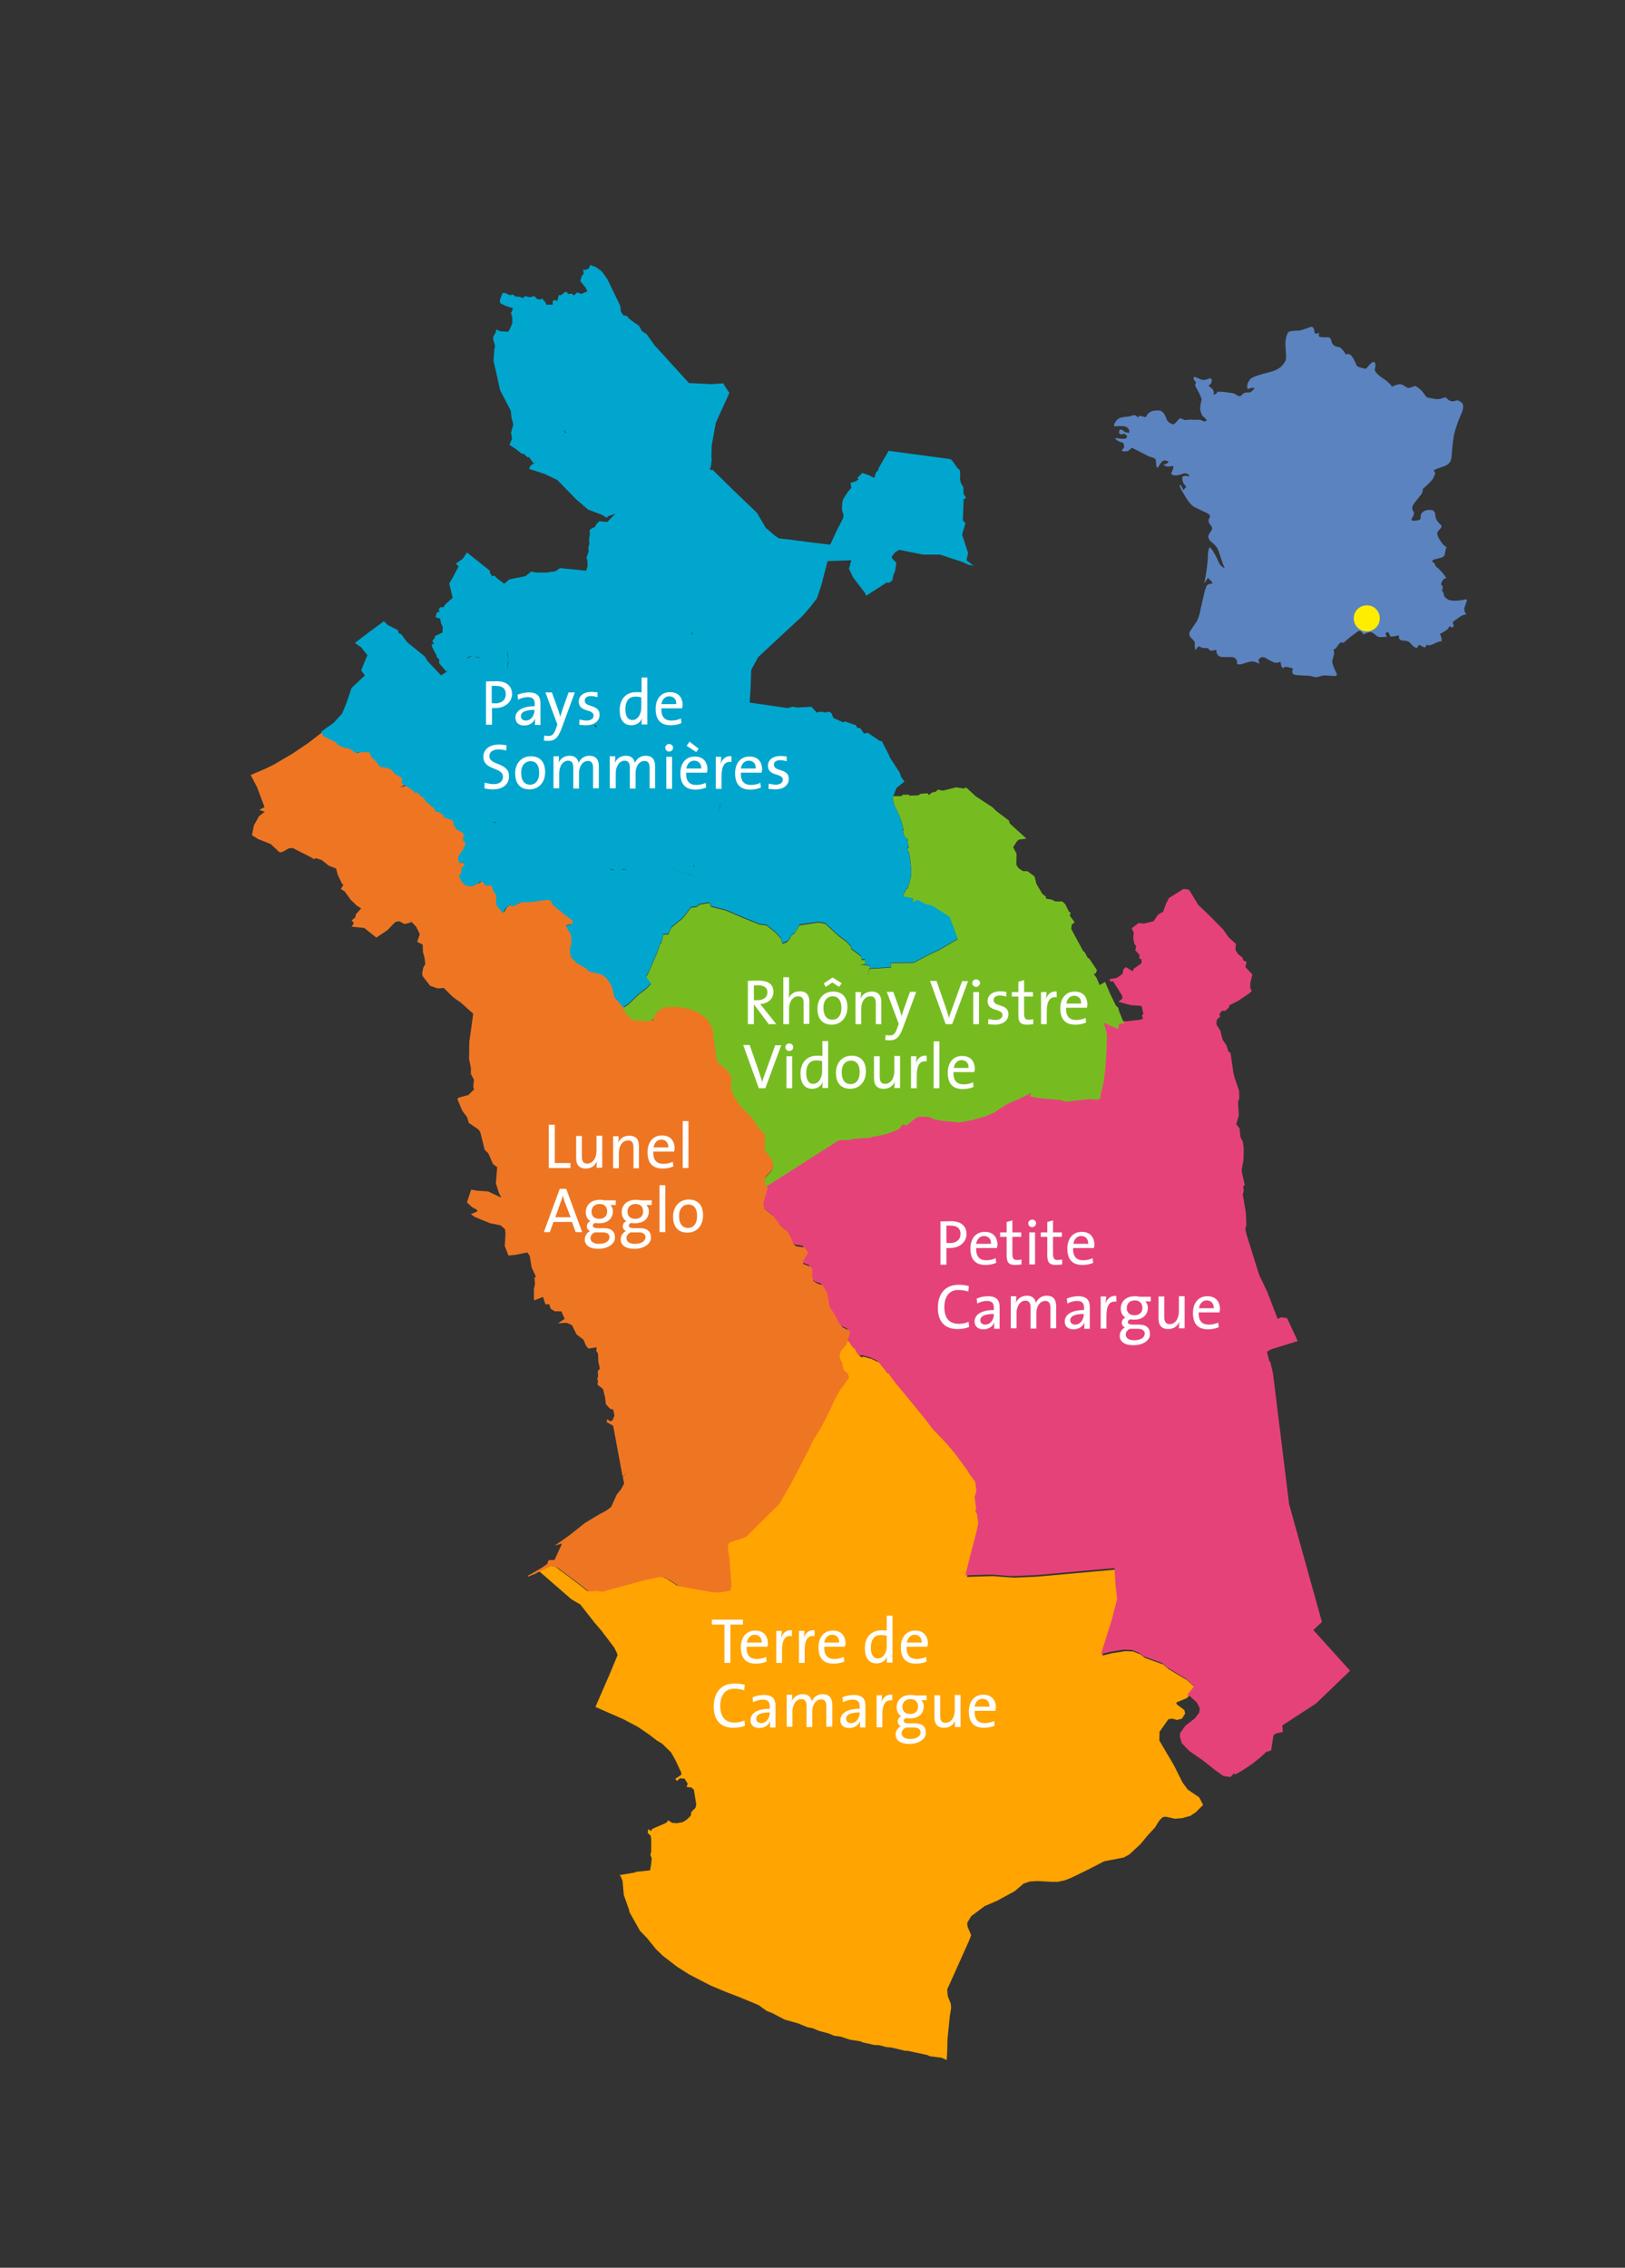 <?xml version="1.0" encoding="utf-8"?>
<!-- Generator: Adobe Illustrator 23.0.5, SVG Export Plug-In . SVG Version: 6.00 Build 0)  -->
<svg version="1.1" id="_x35__intercommunalités" xmlns="http://www.w3.org/2000/svg" xmlns:xlink="http://www.w3.org/1999/xlink"
	 x="0px" y="0px" viewBox="0 0 623.6 870.2" style="enable-background:new 0 0 623.6 870.2;" xml:space="preserve">
<rect x="0" y="0" width="623.6" height="870.2" fill="#333333" stroke="none"/>
<style type="text/css">
	.st0{fill:#FFA400;}
	.st1{fill:#E6427A;}
	.st2{fill:#EE7623;}
	.st3{fill:#76BC21;}
	.st4{fill:#00A6CE;}
	.st5{fill:#5B83BF;}
	.st6{fill:#FFED00;}
	.st7{fill:#FFFFFF;}
</style>
<path class="st0" d="M460.2,689.7l-4.4-3l-2-2.7l-3.3-6.6l-5.6-9.5l0.1-3.4l3.4-4.8l1.6-0.2l1.6,0.5l2-0.5l1.2-2l-0.3-1.3l-2.9-2.2
	l-0.2-0.7l4.1-1.7l3.3-4l-3.3-2.9l-7-4.2l-2.1-1.8l-7-2.5l-1.8-1.4l-2.8-1.1l-3-0.1l-5.1,0.8l-3.7,0.9l4.1-13l2.1-8.1l-0.6-5.3
	l-0.4-6.6L398,605l-8.9,0.4l-8.2-0.6l-9.8,0.3l1.4-5.9l2.8-10.7l0.7-3.3l-0.5-3.8l-0.6-0.8l0.3-1.3l-0.6-4.2l0.7-2.4l-0.5-3.6
	l-2.2-2.9l-1-1.7l-4.8-6.5l-3.2-3.8l-5.6-5.9l-2.2-3l-8.6-10.5l-3.1-3.7l-3-4.1l-0.5-0.2l-3.2-4l-3.1-1.4l-2.9-0.8l-0.9,0.2
	l-0.9-0.8l-1.2-2.2l-1.2-1l-1.2-2.1l-0.8-0.3l-0.8,1.9l-1.9,2.1l-0.5,2.5l1.1,2.3l0.5,2.5l1.2,1.2l0.4,1.6l-3.5,4.9l-2,3.5l-1.8,4
	l-3.4,6.7l-3.4,5.5l-1.1,2.6l-1.7,3.2l-5.8,11.1l-4.2,7.2l-3.3,3.1l-9,9l-1,0.6l-5.3,1.7l-0.8,0.7l-0.1,2.2l0.5,3.1l0.8,10.6l-0.4,2
	l0.5,0l-4.9,0.7l-2.3-0.1l-13.2-2.4l-3.6-2.4l-1.9-0.9l-2-0.1l-6.3,1.4l-14.5,3.9l-0.5,0.3l-2.5-0.3l-3.1,0.2l-5.7-4.4l-6.3-4.7
	l-2.3-0.7l-8.9,4.1l2.7-0.7l2.1-1.1l12.3,10.7l3.4,2l5.5,7l2.5,2.9l5,6.6l1,2l0.3,0.9l-2.9,7l-5.6,12.9l10.7,4.7l5.5,2.9l4,2.7
	l3.4,2.6l2,1.2l3.4,3.3l1.7,3l2.2,4.7l0.1,0.9l-2.4,1.6l0.7,0.8l1.1-1l1.8,0.1l1.2,1.9l-0.4,1.3l1.8,0.2l1,0.9l0.9,5.7l-0.3,1.2
	l-1.6,1.6l-0.2,1.4l-1.5,1.5l-1.6,1l-2.1,0.4l-1.9-0.1l-1.6-1l-0.6,0.9l-5.5,2.4l-0.4,0.8l-1.2-0.7l-0.1,1.5l1.1,1l0.2,1.3l0,4.7
	l-0.3,1.4l0.5,1.3l-0.2,2.1l-0.4,2.5l-5.6,0.6l0,0.2l-6.7,1.1l0.8,0l0.9,2.1l0.5,5.5l2,5.6l0.2,1l4,7.1l2.8,2.9l3.3,4.1l2.7,2.6
	l5.3,4.1l4.7,3l8.3,4.3l6.2,2.6l4.5,1.7l7.7,3.2l3.2,2.3l2.1,0.8l4.8,2.5l5,1.4l3.7,1.5l2,0.4l2.4,1l3.7,1l2.2,0.9l2.4,0.3l3.6,1.2
	l4,0.6l0.8,0.4l4.5,1l2,0.1l2.5,0.7l2.1,0.2l5.5,1.3l0.5-0.1l7.9,1.7l0.7,0.4l4.6,0.6l2,0.9l0.2-3.2l0.1-4.7l0.9-8.9l0.5-3.2
	l-0.1-1.5l-1.2-3.1l-0.2-2.5l8.3-18.5l0.9-2.3l-1.4-3.3l-0.1-1.5l1.5-2.5l5.2-3.9l4.7-2l6.8-3.7l3.4-2.9l2.3-0.8l3-0.2l5.5,0.3
	l2.4,0l2.7-0.6l2.5-1l6-2.9l6.6-3.4l7.4-1.4l2.2-1.2l4.3-4l2.9-3.5l2.6-2.8l1.7-2.7l1.3-1.3l1.1-0.2l3.5,0.8l2.8-0.2l3.2-0.9
	l2.1-1.4l2.8-2.8L460.2,689.7z"/>
<path class="st1" d="M518.1,641.1L504,625.5l3.3-3.1l-12.6-45.2l-6.2-50.3l-1-4.2l-0.4-0.4l-0.9-3.6l1.5-0.9l10.3-3.2l-4.1-8.8
	l-2.3-0.3l-1.3,0.6l-4-10.4l-3.1-6.5l-4.9-15.7l-0.4-1.9l0.4-1.6l-0.2-4.6l-1.2-7.2l0.4-1.1l-0.2-1.9l0.6-0.5l-1.1-4.7l-0.1-1.2
	l0.7-3.6l0.1-4.4l-0.3-2.5l-1-2.1l-0.3-3.2l-1.3-1.6l1-3.3l-0.3-5.1l0.5-1.7l-0.1-2.8l-1.7-4.9l-0.5-2l-1.1-7.7l-0.7-0.2l-0.9-2.7
	l-1.4-2l-0.9-3.5l-1.5-2.4l0.1-1.7l1.4-1.4l-0.4-0.8l1-1.3l1.3,0l1.5-1.4l0-0.7l3.4-1.7l4.4-3l0.9-0.9l-0.6-1l0-1.9l0.8-3.4
	l-2.7-2.8l0.5-2l-1.2-0.5l-0.5-1.2l-1.6-1.3l-1-1.6l0.2-2.3l-2.8-2.5l-2-2.9l-5.2-5.3l-4.5-4.3l-3.5-5.8l-2.1-0.3l-5.6,3.5l-1.1,2.1
	l-1.1,3.1l-2,1.2l-1.7,2.5l-3.7,0.9l-2.1-0.2l-2.6,2l0.8,1.7l-0.2,2.1l0.4,2.2l0.7,0.8l-0.3,1.7l1.6,1.7l-0.1,1.4l0.9,0.3l-0.1,1.6
	l-2.9,2l-0.4,1l-2.7-1.6l-0.9,0.9l-0.3,1.7l-2.3,1.6l-2.7,0.4l0.3,1l1-0.2l3.4,5.3l0.3,1.3l-1.6,1.3l4.7,1.3l4.2,0.3l0.7,3.2
	l-0.6,0.3l0.4,1.4l0.1,0l-1.2,0.4l-5.2,0.6l-3.2-0.2l-0.4,2.1l-5.5-2.4l1,3.3l0.2,2.2l-0.2,5.5l-0.4,6.3l-0.7,5.7l-1,3.9l-0.3,2
	l-0.7,0.6l-3.6-0.2l-5,0.5l-3.7,0.5l-2.2-0.7l-8.2-0.7l-3.6-0.7l0-1.1l-4,2l-4.1,1.7l-3,1.8l-2.6,1.8l-3.5,1.5l-5,1.4l-5.3,0.9
	l-6.2-0.6l-3.2-0.6l-2-0.9l-3.6-0.1l-1.3,0.5l-3.5,2.8l-0.4,0l-1.4-0.1l-1.1,1.6l-2.7,1.2l-3,1l-4.4,0.8l-1.1,0.4l-6.4,0.4l-1.9,0.5
	l-3.2,0l-1.5,0.7l-26.8,17.1l0.2,2.1l-1.6,4.6l0.4,2l3.6,3.1l2.4,3.2l2.9,2.6l1.4,2.5l0.9,2.3l0.9,0.8l3.3,0.5l1.4,2l-1.9,3.2l0,1.1
	l2.9,1.1l0.6,1l-0.1,2.4l0.5,2l1.5,1l2.1,0.7l1.8,3.1l0.8,5l1.8,2.8l1.8,3.5l1.5,1.8l2.4,1.1l0.4,0.8l-0.9,3.2l0.8,0.3l1.2,2.1
	l1.2,1l1.2,2.2l0.9,0.8l0.9-0.2l2.9,0.8l3.1,1.4l3.2,4l0.5,0.2l3,4.1l3.1,3.7l8.6,10.5l2.2,3l5.6,5.9l3.2,3.8l4.8,6.5l1,1.7l2.2,2.9
	l0.5,3.6l-0.7,2.4l0.6,4.2l-0.3,1.3l0.6,0.8l0.5,3.8l-0.7,3.3l-2.8,10.7l-1.4,5.9l9.8-0.3l8.2,0.6l8.9-0.4l2.6-0.2l27.7-2.5l0.4,6.6
	l0.6,5.3l-2.1,8.1l-4.1,13l3.7-0.9l5.1-0.8l3,0.1l2.8,1.1l1.8,1.4l7,2.5l2.1,1.8l7,4.2l3.3,2.9l-2.7,3.4l1.2,0.6l2.5,2.3l1.1,2.2
	l-0.2,1.7l-1.7,2.2l-3.6,2.8l-2,2.8l-0.1,1.4l0.7,2.5l2.9,3l5.2,3.6l4.8,3.8l3.1,2.2l2.7,0.4l1.3-1.4l0.5,0.4l2.4-1.3l4.2-2.8
	l2.9-2.3l2.5-2.3l1.8-0.5l0.9-5.8l1.1-0.8l2.5-0.5l-0.2-2.5l12.9-8.4L518.1,641.1z"/>
<path class="st2" d="M323.7,525.8l-0.5-2.5l-1.1-2.3l0.5-2.5l2.4-2.9l1.2-4.3l-0.4-0.8l-2.4-1.1l-1.5-1.8l-1.8-3.5l-1.8-2.8l-0.8-5
	l-1.8-3.1l-2.1-0.7l-1.5-1l-0.5-2l0.1-2.4l-0.6-1l-2.9-1.1l0-1.1l1.9-3.2l-1.4-2l-3.3-0.5l-0.9-0.8l-0.9-2.3l-1.4-2.5l-2.9-2.6
	l-2.4-3.2l-3.6-3.1l-0.4-2l0.8-2.8l0.9-2.9l-1.1-2.8l0.3-1.6l2.5-2.7l0.5-2l-0.4-2.1l-2.8-3.6l0-6.2l-2.1-2.1l-3.2-4.7l-2.8-2.7
	l-2.2-2.5l-2.4-4.2l-0.3-2.3l0.1-3.6l-1.7-2.7l-3.3-2.6l-0.6-1.4l-1.1-7.3l-0.1-2.8l-0.4-1.8l-1.9-3.4l-3.2-2.5l-3.5-1.4l-4.1-0.9
	l-4.9,0l-1.9,0.7l-1.7,1.2l-1.9,3.1l0.5,0.4l-7.1-0.2l-1.5-0.6L241,389l-1.7-2.7l-0.9-1.3l-2.2-2.4l-1.3-4.8L233,375l-1.8-1.3
	l-2.3-0.7l-2.1-0.1l-0.6-0.4l-0.7-1l-3.6-2l-2.5-2.5l-0.3-3.1l0.6-2.3l-0.2-3.1l-2.1-3.6l1.9-0.2l0.8-0.6l0-1.1l-2.5-1.8l-5-4.1
	l-0.8-1.7l-1.5-0.3l-5.6,0.8l-4.6,0.2l-3.2,1.6l-0.7-0.7l-1.7,1.2l-1.1,1.9l-0.4-0.9l-1-0.6l-1.1-1.6l0-3.7l-1.1-1.6l-0.7-2.1
	l-2.2,0.1l-1.2-1.4l-0.9-0.3l-0.7,0.8l-2.9,1.2l-2.1-0.4l-2.1-2.4l-0.4-1.2l0.9-1.2l0.4-1.7l1.2-1.2l-0.3-1.1l-4.3,1l2.8-0.7
	l-0.6-1.1l0.1-1.6l1.8-2.5l1-2.5l-1.1-1.1l0.6-1.5l-0.7-1.4l-2.3-1.2l-1-1.6l-0.5-1.9l-3.3-1.1l-0.4-1l-1.6-1.1l-1.1,0l-0.7-1.4
	l-3.2-2.7l-1.2-1.8l-0.4,0.2l-1.9-2.1l-0.4,0.6l-1.6-1.5l-2.9-1.9l-0.3,0.7l-2.3,0.6l2.6-1.3l-1-0.4l0.3-1.9l-2.9-1.8l-1.3-1.5
	l-1.3-0.6l-3.1-0.6l-1.9-2.5l-1.2-0.9l-1.1-2.2l-4.4,0.1l-0.6,0.4l-2.2-1.7l-3-0.7l-1.6-0.8l-1-1.1l-4.7-2.3l-0.9-1.7l-5.7,4.4
	l-5.9,4l-7.5,4.4l-3.1,1.5l-5.6,2.4l2.5,4.8l2.8,7.5l-2,1.1l2.1,0.7l-2.2,1.7l-2,3.6l-0.7,3.7l2.4,1.5l4.8,1.9l3.4,3.2l1.1-0.2
	l2.5-1.4l1.4-0.1l6.9,3.5l1.3,0.8l0.7-0.4l2.2,0.7l2.8,2.2l2.8,1.1l0.6,2.4l1.7,3.5l0.5,0.3l-1,1.6l1.5,1l2.3,3.2l2.3,2.2l1.7,1.1
	l-2,2.2l-0.3,1.3l-1.4,1.1l0.9,0.9l-0.8,1.5l4.8,0.5l4.6,3.7l4.3-2.9l3-3.1l1.5-0.3l2.1,1.1l2.6-0.7l-0.9-1.1l2.7,2.8l1.4,2.9
	l-1,2.9l2.1,1.1l0.1,2.8l0.6,2.1l0.3,2.5l-0.8,1.5l-0.4,2.1l0.2,1.1l2.9,3.7l2.9,1l2.3-0.2l3.3,3.3l1.7,1.3l1.4,0.9l4.9,4.4
	l-1.5,10.8l-0.1,6.6l0.7,3.3l0,2.4l1.2,2.3l-0.3,2.4l0.3,1.3l-2.2,2.1l-3.7,1l-0.5,0.5l1.9,4.5l1.9,2.6l0.6,2.1l3.7,2.5l0.7,1
	l1.7,6.8l1.4,1.4l1.8,4.1l1.6,1.2l-0.5,6.2l1.2,3.8l0.9,1.7l-5.1-2.4l-4.3-0.3l-2.2-0.4l-1.6,4.9l1.9,1.8l2,1.1l0,0.6l-2.4,1
	l1.5,1.1l5.9,2.4l4,0.8l1.7,1.5l0.2,1.6l-0.3,4.8l1.4,3.7l2.8-0.3l4.5-0.9l0.9,1.4l0.7,4.3l1.7,3.7l-0.6,0.2l0.2,2.5l-0.4,1.9l0,4.4
	l3.5-1.3l0.9,2.8l1.5,0l0.5,1.7l1.6,1l2.5,0l1.3,2.9l-2.6,1.7l3.3-0.2l2.1,0.9l1.7,3.5l2.7,2.1l1,2.3l0.9,1.1l3.2-0.5l-0.2,1.3
	l0.7,1.2l0.1,2.9l0.6,2.8l-0.8,0.9l0.1,2.1l-0.4,1.3l0.4-0.1l-0.2,2l2.1,1.6l0.8,3.2l0.3,2.6l1.6,1.8l1.2,0.3l0.5,2.3l-0.8,1.9
	l-0.8,0.3l-1.2-0.8l-0.2,1.1l2.5,1.4l3.6,19.4l1.9-1.6l-1.8,1.7l0.5,2.7l-1.2,2.2l-1.6,2l-2.2,4.8l-1.9,1.4l-2.8,1.5l-5.3,3.2
	l-6.2,4.9l-5.4,3.8l2.8-0.8l-2.9,6.3l-2.3,0.1l-0.5,1.4l-1.8,1.3l-5.6,3.3l0.2,0.3l8.9-4.1l2.3,0.7l6.3,4.7l5.7,4.4l3.1-0.2l2.5,0.3
	l0.5-0.3l14.5-3.9l6.3-1.4l2,0.1l1.9,0.9l3.6,2.4l13.2,2.4l2.3,0.1l4.4-0.7l0.4-2l-0.8-10.6l-0.5-3.1l0.1-2.2l0.8-0.7l5.3-1.7l1-0.6
	l9-9l3.3-3.1l4.2-7.2l5.8-11.1l1.7-3.2l1.1-2.6l3.4-5.5l3.4-6.7l1.8-4l2-3.5l3.5-4.9l-0.4-1.6L323.7,525.8z"/>
<path class="st3" d="M429.4,387.9l-0.2-1.1l-1-1l-2.3-4.7l-1.8-4.3L422,378l-1.2-2.8l-1.1-1.5l0.7-0.1l0.6-1.3l-3.1-4.6l-0.4,0
	l-1.3-2.4l-0.5-0.3l-4.6-8.5l0.2-1.7l1.1-0.9l-1.9-2.6l0.4-1l-0.7-0.5l-1.4-2.8l-1.1-1.1l-2.8,0l-1-0.6l-2.5-0.5l0-0.7L400,343
	l-2.3-3.9l-0.7-2.8l-2.7-2l-1.7,0l-1.8-1.2l-0.8-1.3l0.1-4.2l-1.3-2.5l1.4-2.2l0.7-0.7l3-0.4l-6.4-5.8l-0.3-1.1l-4.9-3.7l-1.4-1.4
	l-6.4-4.2l-3.7-3.4l-1.1,0.4l-2.7-0.5l-5.2,1.3l-1.9-0.4l-0.8,0.8l-1.4,0.3l-1.3,1l-0.4-0.7l-2.7,0.2l-0.9,0.6l-3.4,0.1l-0.3-0.4
	l-2.4,0.1l-0.3,0.5l-3.3,0l-0.1,0.9l0.6,2.7l0.9,1.6l1.6,3.8l1.1,3.9l-0.3,0.5l0.6,2.1l1.4,1.2l-0.3,0.6l0.6,2.3l-0.7,0.7l0.8,1.2
	l0.5,3.6l0.2,2.3l0,3.6l-1.2,4.4l-0.5,0l-1.5,3.2l4,0.8l-0.6,1.5l2.4-0.9l2.9,1.6l2.6,0.6l6.7,4.3l3.1,8.4l-7.1,4.2l-3.3,1.5
	l-6.5,3.4l-8.7,0.1l0,1.7l-8.2,0.5l-0.9,3l1.1-4.2l-3.9-0.4l1.4-0.1l0.8-0.7l-0.4-1.2l-1.1,0.3l-0.3-1.5l-4-3l0.4-0.4l-2-2.2l-3-2.2
	l-5.1-4.7l-2.6-0.5l-7.3,1.1l-1.8,2.9l-1.3,1l-0.7,1.5l-1.1,1.1l-1.6,0.6l-0.7-2.1l-2.1-2.3l-3.4-2.7l-2.6-0.3l-5.5-2.2l-7.5-3.2
	l-5.6-1.4l-0.7-1.5l-3.6,0.6l-1.4,1l-2,0.2l-3.2,4.1l-4.4,3.6l-1.1,2.6l-1.9,0l-0.8,3.2l-0.4,0.3l-1.2,3.5l-3.5,8.1l-0.9,1.2l2,2.7
	l-1.7,1.8l-2.7,2l-4.3,4.1l-2.1,1.4l1.7,2.7l1.5,1.4l1.5,0.6l5.9,0.2l0.7-0.4l1.9-3.1l1.7-1.2l1.9-0.7l4.9,0l4.1,0.9l3.5,1.4
	l3.2,2.5l1.9,3.4l0.4,3.5l1.2,8.4l0.6,1.4l3.3,2.6l1.7,2.7l-0.1,3.6l0.3,2.3l2.4,4.2l2.2,2.5l2.8,2.7l3.2,4.7l2.1,2.1l0,6.2l2.8,3.6
	l0.4,2.1l-0.5,2l-2.5,2.7l-0.3,1.6l0.7,1.8l26.8-17.1l0.6-0.4l0.9-0.3l3.2,0l1.9-0.5l6.4-0.4l1.1-0.4l4.4-0.8l3-1l2.7-1.2l1.1-1.6
	l1.8,0.2l1.2-1l2.3-1.8l1.3-0.5l3.6,0.1l2,0.9l3.2,0.6l6.2,0.6l2.2-0.3l3.1-0.6l5-1.4l3.5-1.5l2.6-1.8l3-1.8l4.1-1.7l4-2l0.3-0.1
	l-0.4,1.2l3.6,0.7l8.2,0.7l2.2,0.7l3.7-0.5l5-0.5l3.6,0.2l0.7-0.6l0.3-2l1-3.9l0.7-5.7l0.4-6.3l0.2-5.5l-0.2-2.2l-1-3.3l5.5,2.4
	l0.4-2.1l1.9,0L429.4,387.9z"/>
<path class="st4" d="M370.9,215l0.6-2.8l-2.3-7.1l1.3-4.3l-1-1.1l0.3-8.1l0.9-0.6l-0.9-1.4l-0.1-2.6l-1-1.8l-0.3-1.3l0.1-1.9
	l-0.2-1.7l-0.8-0.6l-1.9-2.7l-0.8-0.8l-1.3-0.2l-22.5-3l-3.8,6.6l-0.2,0.9l-0.8,0.7l-0.7,2.2l-2.2-1.1l-2.4-0.8l-1.9,1.9l0.5,0.5
	l-1.1,0.8l-2,0.6l0.3,1.9l-1.3,1.5l-1.8,2.8l-0.4,1.4l-0.1,2.7l0.6,2.1l-0.1,1l-2.4,4.7l-2.6,5.6l-6.9-0.8l-9.9-1.3l-2.9-0.3
	l-1.6-1.1l-3-2.6l-0.3-0.1l-3.5-6l-9.6-9.2l-7.6-7.5l-0.3,0.5l-0.9-1.2l0.6,0.3l0.4-3.2l-0.1-1.2l0.1-4.3l1.6-8.8l5.2-11.4l-2.4-3.7
	l-4.5,0.3l-8.6-0.4l-13.3-14.6l-2.9-4.1l-1.9-1.3l-1.1-2l-1.8-1.2l-2.1-1.6l-0.6-0.9l-1.5-0.3l-0.9-1.4l-0.3-2.3l-4.9-10.1l-2.1-3
	l-2.3-1.7l-2.2-0.8l-0.5,1.3l-1.4,0.6l-0.8-0.2L224,105l-0.8,1l-0.5,1.9l2,2.4l0.7,1.5l-2.3,1l-1.6-0.6l-1.3,1.2l-0.7-0.7l-1.5,0.1
	l-0.5-0.8l-0.7,0.1l-1.6,1.2l-0.7-0.1l-0.7,2.4l-0.8-0.5l-0.9,0.4l0,1.4l-2.5,0l-0.3-0.9l-1.3-1.5l-0.6,0.5l-1.3-0.3l-1.1-1.1
	l-1.7,0.5l-1.9-0.5l-0.6,0.8l-1.4-0.5l-1.5-0.1l-1.2-0.8l-0.9,0.3l-2-0.9l-1,0.1l-1,2.7l0.2,1.2l2.1,1l2.8,0.9l-0.8,1.9l0.5,1.6
	l0,2.2l-1,2.4l-0.7,0.9l-3-0.2l-1.4-0.7l-0.3,1.2l-0.9,1.6l-0.1,0.8l0.8,2.8l-0.3,1.2l-0.3,4.6l1.1,4.7l1.4,6.4l4.1,7.9l0.3,2.7
	l0.7,2.6l-0.9,3.1l0.4,2.3l-1,2.4l2.3,1.5l2.7,2.1l0.4-0.3l1.5,1.5l0.6-0.1l1.7,2.3l1.2-0.7l-2.3,1.7l-0.6,1.2l6.1,2l4.8,2.3
	l7.2,7.4l4.5,3.9l5.3,2l2,1.2l0.4-0.6l2.9-1l-3.2,3.2L230,200l-1.1,1.1l-0.6,1.1l-1.6,0.8l-0.5,0.7l0.2,1.1l-0.4,2.5l0.2,1.1
	l-0.4,1.7l0.1,1.5l-0.9,2.6l0.4,0.6l0.1,2.5l-0.6,1.7l-10-1l-1.7,1.2l0,0l-3.5,0.5l-4,0l-1.8-0.4l-2.3,1.8l-6.1,1.2l-2,1.7l1.8,1.1
	l0.5,1.7l0,2.3l0.5,2.3l-0.4,1.6l0,0l0.4-1.6l-0.5-2.3l0-2.3l-0.5-1.7l-1.8-1.1l-2.8-2.1l-0.9-1l-1,0.2l-0.8-1.4l0-0.7l-8.8-7
	l-1.6,2.4l-2.7,1.9l1.1,1l-2.2,4.2l-1.4,2.4l1.3,5.5l-2.8,2.5l-0.7,1.1l-1.2,0l-0.7,1l0.5,0.8l-0.8,0l-0.6,0.8l-0.2,1.3l1.7,0.5
	l0.4,2l0.6,1.1l-0.1,2.2l-3.1,1.5l0.3,0.4l-1.1,1.3l0.7,1.3l-0.9-0.1l0.1,1.1l1.7,3.3l0.1,0.7l0.9,0.7l0,1.6l2.8,3.2l1.3-0.7
	l-3.4,2.2l-0.1,0.9l0.1-1l-5.1-5.4l-1.1-1.8l-6.8-5.5l-2.1-2.9l-1.1-0.6l-0.3-1.1l-3.8-1.9l-1.6-1.5l-6,4.4l-5.1,3.9l2.4,1.7l2.4,3
	l-2.4,5.8l1.4,2l-5.1,4.8l-1.9,5.6l-1.7,4.2l-3.3,3.6l-4.8,3.4l0.9,1.7l4.7,2.3l1,1.1l1.6,0.8l3,0.7l2.2,1.7l0.6-0.4l4.4-0.1
	l1.1,2.2l1.2,0.9l1.9,2.5l3.1,0.6l1.3,0.6l1.3,1.5l2.9,1.8l-0.3,1.9l3.8,2.3l1.6,1.5l0.4-0.6l1.9,2.1l0.4-0.2l1.2,1.8l3.2,2.7
	l0.7,1.4l1.1,0l1.6,1.1l0.4,1l3.3,1.1l0.5,1.9l1,1.6l2.3,1.2l0.7,1.4l4.9-0.7l-5.3,0.8l-0.2,1.4l1.1,1.1l-1,2.5l-1.8,2.5l-0.1,1.6
	l0.6,1.1l1.5-0.3l0.3,1.1l-1.2,1.2L177,335l-0.9,1.2l1,2.1l1.5,1.5l2.1,0.4l2.9-1.2l0.7-0.8l0.9,0.3l1.2,1.4l2.2-0.1l0.7,2.1
	l1.1,1.6l0,3.7l2.5,3.2l1.2-2l1.7-1.2l0.7,0.7l3.2-1.6l4.6-0.2l5.6-0.8l1.5,0.3l0.8,1.7l5,4.1l2.5,1.8l0,1.1l-0.8,0.6l-1.9,0.2
	l2.1,3.6l0.2,3.1l-0.6,2.3l0.3,3.1l2.5,2.5l3.6,2l0.7,1l5.1,1.3l1.8,1.3l1.9,2.8l1.3,4.8l2.2,2.4l0.9,1.3l2.1-1.4l4.3-4.1l2.7-2
	l1.7-1.8l-2-2.7l0.9-1.2l3.5-8.1l1.2-3.5l0.4-0.3l0.8-3.2l1.9,0l1.1-2.6l4.4-3.6l3.2-4.1l2-0.2l1.4-1l3.6-0.6l0.7,1.5l5.6,1.4
	l7.5,3.2l5.5,2.2l2.6,0.3l3.4,2.7l2.1,2.3l0.7,2.1l2.3-1.1l1.2-2.1l1.3-1l1.8-3l7.2-1l2.6,0.5l5.1,4.7l3,2.2l2,2.2l-0.4,0.4l4,3
	l0.3,1.5l1.1-0.3l0.4,1.2l-0.7,1.1l2.4,0.2l-0.2,1.2l8.2-0.5l0-1.7l8.7-0.1l6.5-3.4l3.3-1.5l7.1-4.2l-3.1-8.4l-6.7-4.3l-2.6-0.6
	l-2.9-1.6l-2.4,0.9l0.6-1.5l-4-0.8l1.5-3.2l0.5,0l1.2-4.4l0-3.6l-0.8-5.9l-0.8-1.2l0.7-0.7l-0.6-2.3l0.3-0.6l-1.4-1.2l-0.6-2.1
	l0.3-0.5l-1.1-3.9l-1.6-3.8l-0.9-1.6l-0.6-2.7l1.6-3.9l3-2.4l-1.2-1.6l-0.7-1.9l-3.8-5.9l-0.2-0.7l-2.8-5.4l-0.6,0l-4.8-3.2
	l-1.4,0.3l-1.5-2.1l-1.1-0.1l-0.5-1l-4.4-1.5l-0.5,0.4l-3.8-1.7l-0.7-1.8l-0.9-0.6l-1.5,0.3l-1.7-0.3l-1.6,0.3l-2-2.2l-5.5,0.3
	l-1.6-0.3l-2.1,0.5l-14.5-2.1l0.3-4.9l0.3-7.7l2.7-4.9l16.9-15.7l2.9-3.3l2.7-3.5l1.7-5.1l2.4-9.2l9.1-0.3l-0.9,3.2l1.6,3.4l4.6,6
	l0.4,1l7.9-5.1l0.7,0.2l1.4-0.9l0.4-2l0.7-1.7l0.5-3.1l-1.8-1.9l0.1-0.6l1.3-1.7l1.5-0.8l9,1.8l6.6,0l8.8,2.9l2.1,1l2,0.4L370.9,215
	z M216.8,165.9l-0.6-0.9l1.3,1.2L216.8,165.9z M174.3,255.1L174.3,255.1l0.4-1.4l0,0L174.3,255.1z M179.2,252.7l0.5-0.6l1.8-0.6
	L179.2,252.7z M182,252l1.5,0.1l1.2,0.4L182,252z M187.2,255.2L187.2,255.2l0.7-1.6h0L187.2,255.2z M189.4,315.7l0.1-0.3l1.2,0.2
	L189.4,315.7z M192.7,264.5L192.7,264.5l0.2-2.4l0,0L192.7,264.5z M194.6,257.5l0-0.3l0.2-2.6l0.4-1.8l-0.4-1.1l-0.4-2.4l-2-0.6
	l-1.2-0.9l-0.9-1.6l-0.4-3.4l0.4-2.8l0,0l-0.4,2.8l0.4,3.4l0.9,1.6l1.2,0.9l2,0.6l0.8,3.5l-0.6,4.4L194.6,257.5z M266.2,242
	l-0.8,1.6l0,0l-0.2-0.1L266.2,242z M266,331.4L266,331.4l-2.9,0.2L266,331.4z M228.8,278.3l0.2,0.9l-1.1-0.8L228.8,278.3z
	 M205.3,311.7l-0.1-0.1l4.2,3.3L205.3,311.7z M233.8,333.2l1.9,0.7l-0.5,0.1L233.8,333.2z M238.5,333.7L238.5,333.7l0.9-0.2l1.1,0.3
	L238.5,333.7z M265.3,335.9l-10-3.4l10.8,3.6L265.3,335.9z M266.3,332.7l-0.1-0.9l0.3,0.4L266.3,332.7z M272.8,245.2l-1.9-0.1
	l-5.5-1.5v0l5.5,1.5L272.8,245.2l2.9,0.5L272.8,245.2z M275,291.6l0.9-0.9l-1,1.1L275,291.6z M276.4,309.2l-0.7,2.2l0.9-3.5
	L276.4,309.2z"/>
<path class="st5" d="M503.1,125.4c-0.6,0.2-3.2,1.2-4.2,1.4c-1,0.2-4-0.1-4.6,0.8c-0.6,1-1.2,2.8-1,5.3c0.1,2.4,0.6,4.7-0.2,5.9
	c-0.7,1.2-2,3-5.5,3.9c-3.6,0.9-7.2,1.9-7.9,2.9c-0.7,1-1.3,1.6-1,3.7c0,0,1.7-0.5,2.1-0.5c0.5,0,0.8,0.1,0.3,0.6
	c-0.4,0.5-1.3,1.3-1.8,1.2c-0.4,0-1.6-0.1-2.2,0.4c-0.6,0.6-0.9,1.1-1.6,1c-0.7-0.1-1.5-1-2.3-1.1c-0.8-0.1-5.8-1-6.1-0.4
	c-0.3,0.6-1,0.9-1.3,1c0-0.6,0.2-1.9-1.1-2.7c-1.3-0.9-0.7-1-0.7-1s0.5-0.3,0.8-0.8c0.3-0.5,0.3-1.2,0.1-1.5
	c-0.3-0.3-0.5-0.5-1.1-0.2c-0.6,0.3-1.9,0.7-2.7,0.4c-0.8-0.3-2.6-1.3-2.9-1c-0.3,0.4-0.2,0.9,0.2,1.3c0.4,0.4,0.6,0.8,0.6,0.8
	s-0.7,0.7-0.1,1.7c0.6,1,2.3,4.2,2.2,4.8c-0.1,0.6-0.7,3-0.5,4c0.2,1,0.6,2.2,1.2,2.6c0.7,0.4,1.3,1.4,1.3,1.4s-0.3,0.3-0.9,0.4
	c-0.6,0-0.9-0.5-1.8-0.6c-1-0.1-1.5,0-2.1,0c-0.6,0-1-0.1-1.7-0.1c-0.7,0-1.5,0.3-2.2,0.1c-0.7-0.3-1.6-0.9-2-0.3
	c-0.5,0.6-1.6,2-2.1,2c-0.5,0-2-0.6-2.5-1.7c-0.5-1.1-1.1-3.5-3.1-3.6c-2,0-3.9,0.1-5,2.6c0,0-2.4-0.6-2.6-0.5
	c-0.2,0.1-0.2,0.8-0.4,0.6c-0.3-0.2-0.8-1-1.5-0.9c-0.7,0.1-1.6,0.5-2.6,0.6c-1,0.1-2.8,0.2-3.6,0.9c-0.8,0.7-1.8,2.3-1.4,2.6
	c0.4,0.4,0.8,0.1,2,0.1c1.2,0,2.3,0,3,0.6c0.7,0.6,0.9,1,0.7,2c0,0-1.2-0.1-1.7-0.4c-0.5-0.3-1.1-1-1.6-0.9
	c-0.5,0.1-0.8,1.2-0.4,1.6c0.4,0.3,0.9,0.4,1.2,0.2c0.3-0.2,0.6-0.2,1.1,0.1c0.5,0.3,0.7,0.9,0.6,1c-0.1,0.2-0.4,0.7-1.2,0.7
	c-0.7,0.1-3.2-0.5-3.3-0.2c0,0.3,0.8,1,1.7,1.3c0.9,0.3,1.6,0.3,1.6,1.3c0.1,1,0.2,1-0.3,1.4c-0.6,0.4-0.7,1,0.4,1
	c1.1,0,1.3,0,2-0.5c0.7-0.6,0.9-0.9,0.9-0.9s2.5,1.2,4,2c1.5,0.8,2.5,1.4,3.4,1.6c0.9,0.2,1.6,0.5,1.8,1c0.2,0.6,0.1,3.9,0.9,2.9
	c0.7-1.1,1.6-2.7,2.5-2.6c0.9,0.1,1.9,0.3,1.3,0.8c-0.6,0.6-0.9,0.7-1.2,0.7c-0.3-0.1-0.9,0-0.2,0.4c0.7,0.4,1,0.5,1.9,0.4
	c0.9-0.1,1.7-0.4,1.6,0.3c-0.1,0.7-0.7,2.2-0.9,2.3c0,0,0.2,0.7,1.1,0.8c0.9,0.1,1.4,0,2.6-0.3c1.2-0.4,2-1,3.4,0.4
	c0,0-0.1,0.3-0.8,0.2c-0.7-0.1-2.1-0.3-2,0.8c0,1,0.3,1.9,0.8,2.4c0.4,0.5,0.9,0.8,0.5,1.2c-0.4,0.3-0.9,1.1-1,0.8
	c-0.1-0.4-0.7-1.7-1.1-1.8c-0.3-0.1-0.3,0.2,0,1c0.3,0.8,1.9,3.2,2.3,4c0.5,0.8,2,3.1,3.6,3.7c1.6,0.7,2.6,1.3,3.6,1.7
	c1,0.4,1.8,1,1.9,1.3c0.1,0.3,0,0.8-0.3,1.2c-0.3,0.3-0.3,1.2,0.1,1.9c0.4,0.7,1.5,1.4,0.9,2.5c-0.7,1-1.5,2.1-1.3,2.8
	c0.2,0.6,0.3,1.1,1.8,2.3c1.5,1.2,1.9,2.2,2.5,4c0.6,1.9,1.6,5.1,2.1,5.6c-0.8-0.3-2-1.2-2.4-2.4c-0.5-1.2-2.3-4.9-3.5-5.7
	c-0.6,1-0.7,2.6-0.7,4.1c0,1.4-0.8,7.9-1.4,9.5c0,0,0.4-0.2,0.7-0.7c0.3-0.5,0.6-1.3,1-0.9c0.4,0.4,1.9,1.8,1.4,1.9
	c-0.4,0.1-1.6,0.2-2,0.7c-0.4,0.5-1,2.5-1.3,4c-0.3,1.5-1.2,5.1-1.3,5.8c-0.1,0.7-0.8,3.3-1.5,4.3c-0.6,0.9-2.8,3.9-2.7,4.2
	c0,0.3-0.1,1.2,0.9,2.1c1,1,1.2,1.1,1.2,2c0,0.8,0,2.6,0.4,2.3c0.3-0.3,0.8-1.5,1.4-1.2c0.6,0.3,1,0.6,1.9,0.6
	c0.8,0,1.1-0.2,1.5,0.2c0.4,0.4,0.4,0.8,1.3,0.8c0.9,0,1.9-0.7,1.8,0.1c-0.1,0.8,0.6,2.3,2.1,2.3c1.6,0.1,4.4-0.2,5,0.4
	c0.6,0.7,1,1,0.8,2.3c0,0,0.8,0.4,2.3-0.1c1.6-0.5,3.1-1.1,4.3-0.8c1.2,0.4,2.1,0.8,2.1,0.8s-0.8-1.4-0.2-1.9c0.6-0.5,1.2-1,2.5-0.3
	c1.3,0.8,3.3,1.9,3.8,1.8c0.5,0,1.1,0.1,1.9-0.4c0.1,1.1,0.3,2.1,1,2.6c0,0,0.2-0.6,1-0.6c0.8,0,2.4,0.5,2.8,0.7
	c-0.3,0.7-0.8,2.2,1.1,2.4c1.9,0.3,4.7,0.2,5.6,0.4c1,0.2,1.8,0.7,3,0.3c1.1-0.3,1.8-0.6,3.3-0.5c1.6,0.1,3.9,0.5,3.8-0.2
	c-0.1-0.7,0.1-0.3-0.6-1.7c-0.7-1.4-1.3-3.1-1.1-3.9c0.2-0.8,0.7-2.3,0.7-2.8c0-0.5-0.3-1.3-0.3-1.3s0.9-0.3,1.3-1
	c0.4-0.7,1.3-1.8,1.7-1.8c0.4,0,0.8,0.4,1.3-0.2c0.6-0.6,2.7-2.3,3.7-3c1-0.7,1.9-1.7,2.6-1c0.7,0.7,1,1.2,1,1.2s1.1-0.7,1.7-0.8
	c0.5-0.1,1.1-0.4,2.2,0.4c1,0.8,1.5,1.4,2.4,1.4c0.9,0,2.7-0.2,2.7-0.2s-0.8-1-0.5-1.3c0.3-0.3,0.7-0.9,1.2,0
	c0.4,0.9,0.6,1.3,0.6,1.3s0.9,0,1.8-0.2c0.9-0.2,1.5-0.3,1.5-0.3s-0.4,1.4,0.6,1.8c1,0.4,2.4,0.1,3.3,0.8c0.9,0.7,1.7,2.3,3.1,2.2
	c0.3-0.7,0.5-1.4,1.1-1c0.7,0.5,1.7,1,2,0.7c0.3-0.4,0.6-1,0.6-1s0.4,0.6,1.5,0.2c1-0.3,2-1,2.9-1.2c0.9-0.2,1.3-0.3,1.3-0.3
	s-0.2-2.4-0.8-2.7c1.3-0.6,3.3-1.9,3.4-2.3c0.2-0.4,0.2-0.7,0.2-0.7s0.9,0.5,1.4,0.4c0.6-0.1,0.2-1.5,0-1.8
	c-0.2-0.3,1.6-1.3,2.3-1.9c0.8-0.6,2-1.3,2.9-1.2c-0.5-0.8-1.1-1.6-0.6-3c0.5-1.4,1.4-3.1,0.3-2.8c-1.1,0.3-5.3,1-6.8,0
	c-1.6-1-1.4-1.5-1.6-2.2c-0.2-0.7-0.3-1-0.7-1.2c0.3-0.6,0.8-1.6-0.3-2.2c0.1-1,1-2.8,2.1-2.5c-0.5-0.9-2.5-3.3-3.3-3.9
	c-0.8-0.6-1.2-1.2-1.2-1.6c0-0.4-0.7-0.5-0.9-0.9c-0.2-0.4,0.3-0.8,1.4-1c1-0.3,3.2-0.5,3.3-1.7c0.2-1.1,0.4-2.4,0.8-2.8
	c-0.5-0.3-1.4-0.8-2.3-2.3c-0.9-1.4-1.9-2.8-1-3.9c0.9-1.1,1.8-1.6,1-2.4c-0.8-0.7-1.9-2-2-3c-0.2-1,0.1-2.5-1.8-2.7
	c-1.9-0.2-3.4,0.6-3.8,1.8c-0.3,1.2,0.2,1.8-0.9,2.1c-1.1,0.3-3.2,0.4-2.7-0.4c0.5-0.9,1.1-2,0.9-2.6c-0.3-0.5-1.3-1.5,0-3.3
	c1.3-1.8,2-2.5,2.6-3.3c0.7-0.8,0.9-1.9,0.8-2.4c1.3-1.1,3.6-3.1,4.1-4.3c0.6-1.2,1-1.9,0-2.8c1.1-0.6,2.3-1,3.3-1.3
	c1-0.3,3.4-1,3.6-3.6c0.2-2.6,0.6-7.6,1.3-10c0.7-2.5,1.8-5.3,2.4-6.6c0.6-1.3,1.4-3.7,0.1-4.6c-1.3-0.9-1.5-0.8-2.3-0.6
	c-0.7,0.3-1.4,0.3-2.1,0c-0.7-0.3-1.6-1.6-2.1-1.3c-0.5,0.3-2.6,0.9-3.6,0.6c-1-0.3-3-0.3-3.5-1c-0.5-0.6-1.8-3-4.2-4
	c-0.6,0.2-2.2,1-2.9,0.7c-0.7-0.3-2-1.7-3.5-1.3c-1.5,0.4-2.4,0.9-2.4,0.9s-0.7-1.3-3-2.9c-2.4-1.5-3.9-3-3.6-3.9
	c0.3-0.9,0.5-3.2-0.8-2.6c-1.3,0.5-2.2,2.6-2.8,2.5c-0.6-0.1-3.3-0.6-3.5-1.4c-0.2-0.9-1.7-3.8-2.4-4c-0.8-0.2-0.7-0.6-1.6,0
	c-0.5-0.9-1.8-3-3.1-3c-1.3-0.1-2-0.9-2.3-1.6c-0.2-0.7-0.3-2-1.5-2.1c-1.2,0-3.1,0.1-3.4-0.3c-0.3-0.4,0.3-1.6-0.3-1.3
	c-0.6,0.3-1.3,0.4-1.3-0.1C504.2,127.5,504.6,125.3,503.1,125.4"/>
<path class="st6" d="M529.5,237.3c0,2.8-2.3,5-5,5c-2.8,0-5-2.3-5-5c0-2.8,2.2-5,5-5C527.3,232.2,529.5,234.5,529.5,237.3"/>
<g>
	<path class="st7" d="M190.1,271.7c-0.4,0-0.9,0-1.3,0v6.4h-2.3v-16.6c1.2,0,2.6-0.1,4.1-0.1c3.8,0,5.9,1.9,5.9,4.9
		C196.5,269.4,193.8,271.7,190.1,271.7z M190.3,263.2c-0.6,0-1.1,0-1.6,0v6.6c0.4,0.1,0.9,0.1,1.4,0.1c2.5,0,4-1.4,4-3.5
		C194.1,264.3,192.9,263.2,190.3,263.2z"/>
	<path class="st7" d="M205.3,278.1c0-0.9,0-1.8,0.1-2.4h0c-0.6,1.5-2.1,2.7-4.2,2.7s-3.4-1.1-3.4-3c0-2.7,2.7-4.4,7.4-4.4v-0.9
		c0-1.7-0.7-2.6-2.7-2.6c-1.2,0-2.6,0.4-3.7,1l-0.2-1.9c1.2-0.5,2.7-0.9,4.3-0.9c3.5,0,4.5,1.7,4.5,4.1v4.9c0,1.2,0,2.5,0,3.5H205.3
		z M205.1,272.4c-4.3,0-5.2,1.3-5.2,2.4c0,1,0.7,1.7,1.9,1.7c2,0,3.3-2,3.3-3.9V272.4z"/>
	<path class="st7" d="M215.6,279.3c-1.4,3.8-2.6,5-5.3,5c-0.5,0-1.1-0.1-1.6-0.1l0.2-2c0.5,0.2,1,0.2,1.6,0.2c1.4,0,2.1-0.6,2.9-3
		l0.5-1.4l-4.6-12.3h2.5l2.3,6.4c0.4,1.1,0.7,2.1,0.9,3h0c0.2-0.9,0.7-2.4,1.2-3.8l2-5.6h2.4L215.6,279.3z"/>
	<path class="st7" d="M224.9,278.3c-0.9,0-1.8-0.1-2.6-0.2l0.1-2c0.8,0.2,1.8,0.4,2.7,0.4c1.6,0,2.7-0.7,2.7-1.9
		c0-2.7-5.7-1.1-5.7-5.4c0-2.1,1.7-3.7,4.9-3.7c0.7,0,1.6,0.1,2.3,0.2l0,1.8c-0.8-0.2-1.7-0.4-2.5-0.4c-1.6,0-2.4,0.7-2.4,1.8
		c0,2.7,5.7,1.2,5.7,5.4C230.1,276.6,228.1,278.3,224.9,278.3z"/>
	<path class="st7" d="M246.2,278.1c0-0.7,0-1.8,0.2-2.5l0,0c-0.7,1.7-2.2,2.7-4.1,2.7c-3,0-4.5-2.2-4.5-5.8c0-4.3,2.5-6.9,6.3-6.9
		c0.7,0,1.3,0,2.1,0.1v-5.7h2.2v18H246.2z M246.1,267.6c-0.7-0.2-1.5-0.3-2.2-0.3c-2.3,0-3.9,1.4-3.9,4.9c0,2.6,0.9,4.1,2.7,4.1
		c2.2,0,3.4-2.6,3.4-4.7V267.6z"/>
	<path class="st7" d="M261.8,271.8h-8c-0.1,3.3,1.3,4.7,3.9,4.7c1.3,0,2.6-0.3,3.6-0.8l0.2,1.8c-1.2,0.5-2.6,0.8-4.1,0.8
		c-3.8,0-5.8-2-5.8-6.3c0-3.7,2-6.4,5.5-6.4c3.5,0,4.9,2.3,4.9,5.2C261.8,271,261.8,271.4,261.8,271.8z M256.8,267.2
		c-1.6,0-2.7,1.2-3,3h5.7C259.6,268.4,258.6,267.2,256.8,267.2z"/>
	<path class="st7" d="M189.3,302.9c-1.2,0-2.4-0.1-3.4-0.4l0.1-2.2c1,0.3,2.3,0.6,3.4,0.6c2,0,3.6-0.8,3.6-2.9
		c0-3.7-7.5-2.3-7.5-7.6c0-2.7,2.2-4.7,5.9-4.7c1,0,2,0.1,3,0.3l-0.1,2c-1-0.3-2-0.4-3-0.4c-2.3,0-3.5,1-3.5,2.6
		c0,3.6,7.5,2.3,7.5,7.5C195.5,300.8,193.1,302.9,189.3,302.9z"/>
	<path class="st7" d="M203.2,302.9c-3.3,0-5.5-1.9-5.5-6.2c0-3.6,2.3-6.5,6-6.5c3.1,0,5.5,1.7,5.5,6.1
		C209.2,300.1,206.9,302.9,203.2,302.9z M203.5,292.1c-1.8,0-3.5,1.4-3.5,4.4c0,3,1.2,4.6,3.5,4.6c1.8,0,3.4-1.4,3.4-4.6
		C206.9,293.7,205.8,292.1,203.5,292.1z"/>
	<path class="st7" d="M227.6,302.7v-7.9c0-1.7-0.4-2.8-2-2.8c-1.8,0-3.4,1.8-3.4,4.8v5.8H220v-7.9c0-1.5-0.3-2.8-2-2.8
		c-1.9,0-3.4,2-3.4,4.8v5.8h-2.2v-12.3h2.1c0,0.7,0,1.8-0.2,2.6l0,0c0.7-1.7,2.3-2.8,4.3-2.8c2.6,0,3.3,1.8,3.4,2.8
		c0.5-1.2,1.8-2.8,4.2-2.8c2.3,0,3.6,1.3,3.6,4v8.5H227.6z"/>
	<path class="st7" d="M249.3,302.7v-7.9c0-1.7-0.4-2.8-2-2.8c-1.8,0-3.4,1.8-3.4,4.8v5.8h-2.2v-7.9c0-1.5-0.3-2.8-2-2.8
		c-1.9,0-3.4,2-3.4,4.8v5.8H234v-12.3h2.1c0,0.7,0,1.8-0.2,2.6l0,0c0.7-1.7,2.3-2.8,4.3-2.8c2.6,0,3.3,1.8,3.4,2.8
		c0.5-1.2,1.8-2.8,4.2-2.8c2.3,0,3.6,1.3,3.6,4v8.5H249.3z"/>
	<path class="st7" d="M256.8,288.4c-0.8,0-1.5-0.6-1.5-1.5c0-0.8,0.7-1.4,1.5-1.4s1.5,0.6,1.5,1.4
		C258.3,287.8,257.6,288.4,256.8,288.4z M255.7,302.7v-12.3h2.2v12.3H255.7z"/>
	<path class="st7" d="M271.3,296.5h-8c-0.1,3.3,1.3,4.7,3.9,4.7c1.3,0,2.6-0.3,3.6-0.8l0.2,1.8c-1.2,0.5-2.6,0.8-4.1,0.8
		c-3.8,0-5.8-2-5.8-6.3c0-3.7,2-6.4,5.5-6.4c3.5,0,4.9,2.3,4.9,5.2C271.4,295.7,271.4,296,271.3,296.5z M266.4,291.9
		c-1.6,0-2.7,1.2-3,3h5.7C269.2,293.1,268.1,291.9,266.4,291.9z M267.2,288.6l-3.7-2.4l1.1-1.6l3.5,2.7L267.2,288.6z"/>
	<path class="st7" d="M280.7,292.4c-2.6-0.4-3.8,1.5-3.8,5.4v4.9h-2.2v-12.3h2.1c0,0.8-0.1,1.9-0.3,2.9h0c0.5-1.7,1.8-3.4,4.2-3.1
		L280.7,292.4z"/>
	<path class="st7" d="M292.3,296.5h-8c-0.1,3.3,1.3,4.7,3.9,4.7c1.3,0,2.6-0.3,3.6-0.8l0.2,1.8c-1.2,0.5-2.6,0.8-4.1,0.8
		c-3.8,0-5.8-2-5.8-6.3c0-3.7,2-6.4,5.5-6.4c3.5,0,4.9,2.3,4.9,5.2C292.3,295.7,292.3,296,292.3,296.5z M287.3,291.9
		c-1.6,0-2.7,1.2-3,3h5.7C290.1,293.1,289.1,291.9,287.3,291.9z"/>
	<path class="st7" d="M297.5,302.9c-0.9,0-1.8-0.1-2.6-0.2l0.1-2c0.8,0.2,1.8,0.4,2.7,0.4c1.6,0,2.7-0.7,2.7-1.9
		c0-2.7-5.7-1.1-5.7-5.4c0-2.1,1.7-3.7,4.9-3.7c0.7,0,1.6,0.1,2.3,0.2l0,1.8c-0.8-0.2-1.7-0.4-2.5-0.4c-1.6,0-2.4,0.7-2.4,1.8
		c0,2.7,5.7,1.2,5.7,5.4C302.7,301.3,300.7,302.9,297.5,302.9z"/>
</g>
<g>
	<path class="st7" d="M295,393l-5.6-7.5h-0.1v7.5H287v-16.6c1.1-0.1,2.3-0.1,4.2-0.1c3.3,0,5.6,1.2,5.6,4.3c0,2.8-2.2,4.5-5.1,4.7
		c0.5,0.6,1,1.2,1.5,1.8l4.7,5.9H295z M290.8,378.1c-0.6,0-1.1,0-1.5,0v5.7c0.2,0,0.7,0,1.4,0c2.4,0,3.8-1.2,3.8-3
		C294.5,378.9,293.2,378.1,290.8,378.1z"/>
	<path class="st7" d="M308.4,393V385c0-1.7-0.5-2.7-2.1-2.7c-2,0-3.5,2-3.5,4.8v5.9h-2.2v-18h2.2v5.8c0,0.8,0,1.8-0.2,2.4l0,0
		c0.7-1.7,2.2-2.8,4.3-2.8c2.8,0,3.7,1.8,3.7,3.9v8.6H308.4z"/>
	<path class="st7" d="M319.2,393.2c-3.3,0-5.5-1.9-5.5-6.2c0-3.6,2.3-6.5,6-6.5c3.1,0,5.5,1.7,5.5,6.1
		C325.2,390.3,322.8,393.2,319.2,393.2z M319.5,382.3c-1.8,0-3.5,1.4-3.5,4.4c0,3,1.2,4.6,3.5,4.6c1.8,0,3.4-1.4,3.4-4.6
		C322.9,384,321.7,382.3,319.5,382.3z M322,378.7l-2.6-1.7l-2.5,1.7l-0.8-1.3l3.4-2.3l3.5,2.2L322,378.7z"/>
	<path class="st7" d="M336.1,393V385c0-1.7-0.5-2.7-2.1-2.7c-2,0-3.5,2-3.5,4.8v5.9h-2.2v-12.3h2.1c0,0.7,0,1.8-0.2,2.6l0,0
		c0.7-1.7,2.2-2.8,4.3-2.8c2.8,0,3.7,1.8,3.7,3.9v8.6H336.1z"/>
	<path class="st7" d="M346.6,394.2c-1.4,3.8-2.6,5-5.3,5c-0.5,0-1.1-0.1-1.6-0.1l0.2-2c0.5,0.2,1,0.2,1.6,0.2c1.4,0,2.1-0.6,2.9-3
		l0.5-1.4l-4.6-12.3h2.5l2.3,6.4c0.4,1.1,0.7,2.1,0.9,3h0c0.2-0.9,0.7-2.4,1.2-3.8l2-5.6h2.4L346.6,394.2z"/>
	<path class="st7" d="M365.4,393h-2.5l-6-16.6h2.5l3.7,10.7c0.3,1,0.7,2.2,1.1,3.5h0c0.3-1.2,0.7-2.3,1.2-3.6l3.8-10.5h2.3
		L365.4,393z"/>
	<path class="st7" d="M374.6,378.7c-0.8,0-1.5-0.6-1.5-1.5c0-0.8,0.7-1.4,1.5-1.4c0.8,0,1.5,0.6,1.5,1.4
		C376,378,375.4,378.7,374.6,378.7z M373.5,393v-12.3h2.2V393H373.5z"/>
	<path class="st7" d="M381.8,393.2c-0.9,0-1.8-0.1-2.6-0.2l0.1-2c0.8,0.2,1.8,0.4,2.7,0.4c1.6,0,2.7-0.7,2.7-1.9
		c0-2.7-5.7-1.1-5.7-5.4c0-2.1,1.7-3.7,4.9-3.7c0.7,0,1.6,0.1,2.3,0.2l0,1.8c-0.8-0.2-1.7-0.4-2.5-0.4c-1.6,0-2.4,0.7-2.4,1.8
		c0,2.7,5.7,1.2,5.7,5.4C387,391.5,385,393.2,381.8,393.2z"/>
	<path class="st7" d="M394.1,393.2c-2.5,0-3.3-1-3.3-3.7v-7.1h-2.5v-1.7h2.5v-4l2.2-0.6v4.6h3.4v1.7h-3.4v6.3c0,2,0.4,2.6,1.8,2.6
		c0.6,0,1.2-0.1,1.7-0.2v1.9C395.8,393.1,394.9,393.2,394.1,393.2z"/>
	<path class="st7" d="M405.5,382.7c-2.6-0.4-3.8,1.5-3.8,5.4v4.9h-2.2v-12.3h2.1c0,0.8-0.1,1.9-0.3,2.9h0c0.5-1.7,1.8-3.4,4.2-3.1
		L405.5,382.7z"/>
	<path class="st7" d="M417.1,386.7h-8c-0.1,3.3,1.3,4.7,3.9,4.7c1.3,0,2.6-0.3,3.6-0.8l0.2,1.8c-1.2,0.5-2.6,0.8-4.1,0.8
		c-3.8,0-5.8-2-5.8-6.3c0-3.7,2-6.4,5.5-6.4c3.5,0,4.9,2.3,4.9,5.2C417.2,385.9,417.2,386.3,417.1,386.7z M412.2,382.1
		c-1.6,0-2.7,1.2-3,3h5.7C415,383.3,413.9,382.1,412.2,382.1z"/>
	<path class="st7" d="M293.7,417.6h-2.5l-6-16.6h2.5l3.7,10.7c0.3,1,0.7,2.2,1.1,3.5h0c0.3-1.2,0.7-2.3,1.2-3.6l3.8-10.5h2.3
		L293.7,417.6z"/>
	<path class="st7" d="M302.9,403.3c-0.8,0-1.5-0.6-1.5-1.5c0-0.8,0.7-1.4,1.5-1.4c0.8,0,1.5,0.6,1.5,1.4
		C304.4,402.7,303.7,403.3,302.9,403.3z M301.8,417.6v-12.3h2.2v12.3H301.8z"/>
	<path class="st7" d="M315.6,417.6c0-0.7,0-1.8,0.2-2.5l0,0c-0.7,1.7-2.2,2.7-4.1,2.7c-3,0-4.5-2.2-4.5-5.8c0-4.3,2.5-6.9,6.3-6.9
		c0.7,0,1.3,0,2.1,0.1v-5.7h2.2v18H315.6z M315.5,407.2c-0.7-0.2-1.5-0.3-2.2-0.3c-2.3,0-3.9,1.4-3.9,4.9c0,2.6,0.9,4.1,2.7,4.1
		c2.2,0,3.4-2.6,3.4-4.7V407.2z"/>
	<path class="st7" d="M326.3,417.8c-3.3,0-5.5-1.9-5.5-6.2c0-3.6,2.3-6.5,6-6.5c3.1,0,5.5,1.7,5.5,6.1
		C332.3,415,329.9,417.8,326.3,417.8z M326.5,407c-1.8,0-3.5,1.4-3.5,4.4c0,3,1.2,4.6,3.5,4.6c1.8,0,3.4-1.4,3.4-4.6
		C329.9,408.6,328.8,407,326.5,407z"/>
	<path class="st7" d="M343.2,417.6c0-0.7,0.1-1.8,0.2-2.6l0,0c-0.7,1.7-2.2,2.8-4.3,2.8c-2.8,0-3.7-1.8-3.7-3.9v-8.6h2.2v7.9
		c0,1.7,0.5,2.7,2.1,2.7c2,0,3.5-2,3.5-4.8v-5.9h2.2v12.3H343.2z"/>
	<path class="st7" d="M355.6,407.3c-2.6-0.4-3.8,1.5-3.8,5.4v4.9h-2.2v-12.3h2.1c0,0.8-0.1,1.9-0.3,2.9h0c0.5-1.7,1.8-3.4,4.2-3.1
		L355.6,407.3z"/>
	<path class="st7" d="M358.3,417.6v-18h2.2v18H358.3z"/>
	<path class="st7" d="M373.9,411.4h-8c-0.1,3.3,1.3,4.7,3.9,4.7c1.3,0,2.6-0.3,3.6-0.8l0.2,1.8c-1.2,0.5-2.6,0.8-4.1,0.8
		c-3.8,0-5.8-2-5.8-6.3c0-3.7,2-6.4,5.5-6.4c3.5,0,4.9,2.3,4.9,5.2C374,410.6,374,410.9,373.9,411.4z M369,406.8c-1.6,0-2.7,1.2-3,3
		h5.7C371.8,408,370.7,406.8,369,406.8z"/>
</g>
<g>
	<path class="st7" d="M364.5,478.9c-0.4,0-0.9,0-1.3,0v6.4h-2.3v-16.6c1.2,0,2.6-0.1,4.1-0.1c3.8,0,5.9,1.9,5.9,4.9
		C370.9,476.6,368.3,478.9,364.5,478.9z M364.8,470.3c-0.6,0-1.1,0-1.6,0v6.6c0.4,0.1,0.9,0.1,1.4,0.1c2.5,0,4-1.4,4-3.5
		C368.6,471.5,367.4,470.3,364.8,470.3z"/>
	<path class="st7" d="M382.6,478.9h-8c-0.1,3.3,1.3,4.7,3.9,4.7c1.3,0,2.6-0.3,3.6-0.8l0.2,1.8c-1.2,0.5-2.6,0.8-4.1,0.8
		c-3.8,0-5.8-2-5.8-6.3c0-3.7,2-6.4,5.5-6.4c3.5,0,4.9,2.3,4.9,5.2C382.6,478.1,382.6,478.5,382.6,478.9z M377.6,474.3
		c-1.6,0-2.7,1.2-3,3h5.7C380.4,475.5,379.4,474.3,377.6,474.3z"/>
	<path class="st7" d="M389.6,485.4c-2.5,0-3.3-1-3.3-3.7v-7.1h-2.5v-1.7h2.5v-4l2.2-0.6v4.6h3.4v1.7h-3.4v6.3c0,2,0.4,2.6,1.8,2.6
		c0.6,0,1.2-0.1,1.7-0.2v1.9C391.3,485.3,390.4,485.4,389.6,485.4z"/>
	<path class="st7" d="M396.1,470.9c-0.8,0-1.5-0.6-1.5-1.5c0-0.8,0.7-1.4,1.5-1.4c0.8,0,1.5,0.6,1.5,1.4
		C397.6,470.2,396.9,470.9,396.1,470.9z M395,485.2v-12.3h2.2v12.3H395z"/>
	<path class="st7" d="M405.2,485.4c-2.5,0-3.3-1-3.3-3.7v-7.1h-2.5v-1.7h2.5v-4l2.2-0.6v4.6h3.4v1.7h-3.4v6.3c0,2,0.4,2.6,1.8,2.6
		c0.6,0,1.2-0.1,1.7-0.2v1.9C406.9,485.3,406,485.4,405.2,485.4z"/>
	<path class="st7" d="M419.8,478.9h-8c-0.1,3.3,1.3,4.7,3.9,4.7c1.3,0,2.6-0.3,3.6-0.8l0.2,1.8c-1.2,0.5-2.6,0.8-4.1,0.8
		c-3.8,0-5.8-2-5.8-6.3c0-3.7,2-6.4,5.5-6.4c3.5,0,4.9,2.3,4.9,5.2C419.9,478.1,419.9,478.5,419.8,478.9z M414.9,474.3
		c-1.6,0-2.7,1.2-3,3h5.7C417.7,475.5,416.6,474.3,414.9,474.3z"/>
	<path class="st7" d="M367.5,510c-5.4,0-7.6-3.4-7.6-8.1c0-5.1,2.5-8.9,8.1-8.9c1.3,0,2.6,0.2,3.8,0.5l-0.2,2.1
		c-1.3-0.4-2.5-0.6-3.8-0.6c-3.8,0-5.4,2.9-5.4,6.6c0,4.1,1.8,6.4,5.6,6.4c1.2,0,2.7-0.3,3.7-0.8l0.2,2
		C370.8,509.7,369.2,510,367.5,510z"/>
	<path class="st7" d="M381.5,509.8c0-0.9,0-1.8,0.1-2.4h0c-0.6,1.5-2.1,2.7-4.2,2.7s-3.4-1.1-3.4-3c0-2.7,2.7-4.4,7.4-4.4v-0.9
		c0-1.7-0.7-2.6-2.7-2.6c-1.2,0-2.6,0.4-3.7,1l-0.2-1.9c1.2-0.5,2.7-0.9,4.3-0.9c3.5,0,4.5,1.7,4.5,4.1v4.9c0,1.2,0,2.5,0,3.5H381.5
		z M381.4,504.2c-4.3,0-5.2,1.3-5.2,2.4c0,1,0.7,1.7,1.9,1.7c2,0,3.3-2,3.3-3.9V504.2z"/>
	<path class="st7" d="M403.1,509.8V502c0-1.7-0.4-2.8-2-2.8c-1.8,0-3.4,1.8-3.4,4.8v5.8h-2.2v-7.9c0-1.5-0.3-2.8-2-2.8
		c-1.9,0-3.4,2-3.4,4.8v5.8h-2.2v-12.3h2.1c0,0.7,0,1.8-0.2,2.6l0,0c0.7-1.7,2.3-2.8,4.3-2.8c2.6,0,3.3,1.8,3.4,2.8
		c0.5-1.2,1.8-2.8,4.2-2.8c2.3,0,3.6,1.3,3.6,4v8.5H403.1z"/>
	<path class="st7" d="M416.1,509.8c0-0.9,0-1.8,0.1-2.4h0c-0.6,1.5-2.1,2.7-4.2,2.7s-3.4-1.1-3.4-3c0-2.7,2.7-4.4,7.4-4.4v-0.9
		c0-1.7-0.7-2.6-2.7-2.6c-1.2,0-2.6,0.4-3.7,1l-0.2-1.9c1.2-0.5,2.7-0.9,4.3-0.9c3.5,0,4.5,1.7,4.5,4.1v4.9c0,1.2,0,2.5,0,3.5H416.1
		z M415.9,504.2c-4.3,0-5.2,1.3-5.2,2.4c0,1,0.7,1.7,1.9,1.7c2,0,3.3-2,3.3-3.9V504.2z"/>
	<path class="st7" d="M428.4,499.5c-2.6-0.4-3.8,1.5-3.8,5.4v4.9h-2.2v-12.3h2.1c0,0.8-0.1,1.9-0.3,2.9h0c0.5-1.7,1.8-3.4,4.2-3.1
		L428.4,499.5z"/>
	<path class="st7" d="M434.9,516.2c-3.2,0-5.2-1.3-5.2-3.6c0-1.5,0.9-2.6,2-3.2c-0.7-0.3-1.2-1-1.2-1.8c0-0.9,0.5-1.7,1.4-2
		c-1.2-0.7-1.8-1.9-1.8-3.5c0-2.6,1.9-4.7,5.4-4.7c0.7,0,1.3,0.1,1.9,0.2h4.2v1.8h-2.1c0.6,0.5,1,1.4,1,2.4c0,2.6-1.8,4.6-5.3,4.6
		c-0.5,0-1.1-0.1-1.6-0.1c-0.5,0.2-0.8,0.6-0.8,1c0,0.7,0.6,1,2.1,1h2.3c2.7,0,4.1,1.3,4.1,3.5C441.5,514.2,438.8,516.2,434.9,516.2
		z M436.7,509.9h-3.1c-1,0.5-1.6,1.3-1.6,2.2c0,1.5,1.4,2.2,3.3,2.2c2.5,0,4-1.1,4-2.6C439.3,510.7,438.4,509.9,436.7,509.9z
		 M435.5,499c-1.9,0-3.1,1.2-3.1,2.9c0,1.8,1.1,2.8,3,2.8c1.8,0,3-1,3-2.8C438.4,500.1,437.3,499,435.5,499z"/>
	<path class="st7" d="M452.4,509.8c0-0.7,0.1-1.8,0.2-2.6l0,0c-0.7,1.7-2.2,2.8-4.3,2.8c-2.8,0-3.7-1.8-3.7-3.9v-8.6h2.2v7.9
		c0,1.7,0.5,2.7,2.1,2.7c2,0,3.5-2,3.5-4.8v-5.9h2.2v12.3H452.4z"/>
	<path class="st7" d="M468,503.6h-8c-0.1,3.3,1.3,4.7,3.9,4.7c1.3,0,2.6-0.3,3.6-0.8l0.2,1.8c-1.2,0.5-2.6,0.8-4.1,0.8
		c-3.8,0-5.8-2-5.8-6.3c0-3.7,2-6.4,5.5-6.4c3.5,0,4.9,2.3,4.9,5.2C468.1,502.8,468,503.1,468,503.6z M463.1,499c-1.6,0-2.7,1.2-3,3
		h5.7C465.8,500.2,464.8,499,463.1,499z"/>
</g>
<g>
	<path class="st7" d="M210.6,448.2v-16.6h2.3v14.7h6v1.9H210.6z"/>
	<path class="st7" d="M228.9,448.2c0-0.7,0.1-1.8,0.2-2.6l0,0c-0.7,1.7-2.2,2.8-4.3,2.8c-2.8,0-3.7-1.8-3.7-3.9v-8.6h2.2v7.9
		c0,1.7,0.5,2.7,2.1,2.7c2,0,3.5-2,3.5-4.8v-5.9h2.2v12.3H228.9z"/>
	<path class="st7" d="M243.1,448.2v-7.9c0-1.7-0.5-2.7-2.1-2.7c-2,0-3.5,2-3.5,4.8v5.9h-2.2v-12.3h2.1c0,0.7,0,1.8-0.2,2.6l0,0
		c0.7-1.7,2.2-2.8,4.3-2.8c2.8,0,3.7,1.8,3.7,3.9v8.6H243.1z"/>
	<path class="st7" d="M258.7,441.9h-8c-0.1,3.3,1.3,4.7,3.9,4.7c1.3,0,2.6-0.3,3.6-0.8l0.2,1.8c-1.2,0.5-2.6,0.8-4.1,0.8
		c-3.8,0-5.8-2-5.8-6.3c0-3.7,2-6.4,5.5-6.4c3.5,0,4.9,2.3,4.9,5.2C258.8,441.1,258.7,441.5,258.7,441.9z M253.8,437.3
		c-1.6,0-2.7,1.2-3,3h5.7C256.5,438.5,255.5,437.3,253.8,437.3z"/>
	<path class="st7" d="M262,448.2v-18h2.2v18H262z"/>
	<path class="st7" d="M220.9,472.8l-1.4-3.9h-7.1l-1.4,3.9h-2.3l6.1-16.6h2.5l6.1,16.6H220.9z M216.7,461.2
		c-0.3-0.8-0.5-1.6-0.7-2.5h0c-0.2,0.8-0.4,1.7-0.8,2.5l-2.1,5.9h5.9L216.7,461.2z"/>
	<path class="st7" d="M229.6,479.2c-3.2,0-5.2-1.3-5.2-3.6c0-1.5,0.9-2.6,2-3.2c-0.7-0.3-1.2-1-1.2-1.8c0-0.9,0.5-1.7,1.4-2
		c-1.2-0.7-1.8-1.9-1.8-3.5c0-2.6,1.9-4.7,5.4-4.7c0.7,0,1.3,0.1,1.9,0.2h4.2v1.8h-2.1c0.6,0.5,1,1.4,1,2.4c0,2.6-1.8,4.6-5.3,4.6
		c-0.5,0-1.1-0.1-1.6-0.1c-0.5,0.2-0.8,0.6-0.8,1c0,0.7,0.6,1,2.1,1h2.3c2.7,0,4.1,1.3,4.1,3.5C236.1,477.2,233.4,479.2,229.6,479.2
		z M231.3,472.9h-3.1c-1,0.5-1.6,1.3-1.6,2.2c0,1.5,1.4,2.2,3.3,2.2c2.5,0,4-1.1,4-2.6C233.9,473.7,233.1,472.9,231.3,472.9z
		 M230.1,462c-1.9,0-3.1,1.2-3.1,2.9c0,1.8,1.1,2.8,3,2.8c1.8,0,3-1,3-2.8S232,462,230.1,462z"/>
	<path class="st7" d="M243.4,479.2c-3.2,0-5.2-1.3-5.2-3.6c0-1.5,0.9-2.6,2-3.2c-0.7-0.3-1.2-1-1.2-1.8c0-0.9,0.5-1.7,1.4-2
		c-1.2-0.7-1.8-1.9-1.8-3.5c0-2.6,1.9-4.7,5.4-4.7c0.7,0,1.3,0.1,1.9,0.2h4.2v1.8h-2.1c0.6,0.5,1,1.4,1,2.4c0,2.6-1.8,4.6-5.3,4.6
		c-0.5,0-1.1-0.1-1.6-0.1c-0.5,0.2-0.8,0.6-0.8,1c0,0.7,0.6,1,2.1,1h2.3c2.7,0,4.1,1.3,4.1,3.5C249.9,477.2,247.3,479.2,243.4,479.2
		z M245.2,472.9H242c-1,0.5-1.6,1.3-1.6,2.2c0,1.5,1.4,2.2,3.3,2.2c2.5,0,4-1.1,4-2.6C247.7,473.7,246.9,472.9,245.2,472.9z
		 M243.9,462c-1.9,0-3.1,1.2-3.1,2.9c0,1.8,1.1,2.8,3,2.8c1.8,0,3-1,3-2.8S245.8,462,243.9,462z"/>
	<path class="st7" d="M253.1,472.8v-18h2.2v18H253.1z"/>
	<path class="st7" d="M263.8,473c-3.3,0-5.5-1.9-5.5-6.2c0-3.6,2.3-6.5,6-6.5c3.1,0,5.5,1.7,5.5,6.1
		C269.8,470.2,267.5,473,263.8,473z M264.1,462.2c-1.8,0-3.5,1.4-3.5,4.4c0,3,1.2,4.6,3.5,4.6c1.8,0,3.4-1.4,3.4-4.6
		C267.5,463.8,266.4,462.2,264.1,462.2z"/>
</g>
<g>
	<path class="st7" d="M280.3,623.4v14.7H278v-14.7h-4.8v-1.9h11.9v1.9H280.3z"/>
	<path class="st7" d="M294.5,631.9h-8c-0.1,3.3,1.3,4.7,3.9,4.7c1.3,0,2.6-0.3,3.6-0.8l0.2,1.8c-1.2,0.5-2.6,0.8-4.1,0.8
		c-3.8,0-5.8-2-5.8-6.3c0-3.7,2-6.4,5.5-6.4c3.5,0,4.9,2.3,4.9,5.2C294.6,631.1,294.6,631.4,294.5,631.9z M289.6,627.3
		c-1.6,0-2.7,1.2-3,3h5.7C292.4,628.5,291.3,627.3,289.6,627.3z"/>
	<path class="st7" d="M303.9,627.8c-2.6-0.4-3.8,1.5-3.8,5.4v4.9h-2.2v-12.3h2.1c0,0.8-0.1,1.9-0.3,2.9h0c0.5-1.7,1.8-3.4,4.2-3.1
		L303.9,627.8z"/>
	<path class="st7" d="M312.6,627.8c-2.6-0.4-3.8,1.5-3.8,5.4v4.9h-2.2v-12.3h2.1c0,0.8-0.1,1.9-0.3,2.9h0c0.5-1.7,1.8-3.4,4.2-3.1
		L312.6,627.8z"/>
	<path class="st7" d="M324.3,631.9h-8c-0.1,3.3,1.3,4.7,3.9,4.7c1.3,0,2.6-0.3,3.6-0.8l0.2,1.8c-1.2,0.5-2.6,0.8-4.1,0.8
		c-3.8,0-5.8-2-5.8-6.3c0-3.7,2-6.4,5.5-6.4c3.5,0,4.9,2.3,4.9,5.2C324.3,631.1,324.3,631.4,324.3,631.9z M319.3,627.3
		c-1.6,0-2.7,1.2-3,3h5.7C322.1,628.5,321.1,627.3,319.3,627.3z"/>
	<path class="st7" d="M340.3,638.1c0-0.7,0-1.8,0.2-2.5l0,0c-0.7,1.7-2.2,2.7-4.1,2.7c-3,0-4.5-2.2-4.5-5.8c0-4.3,2.5-6.9,6.3-6.9
		c0.7,0,1.3,0,2.1,0.1v-5.7h2.2v18H340.3z M340.3,627.7c-0.7-0.2-1.5-0.3-2.2-0.3c-2.3,0-3.9,1.4-3.9,4.9c0,2.6,0.9,4.1,2.7,4.1
		c2.2,0,3.4-2.6,3.4-4.7V627.7z"/>
	<path class="st7" d="M355.9,631.9h-8c-0.1,3.3,1.3,4.7,3.9,4.7c1.3,0,2.6-0.3,3.6-0.8l0.2,1.8c-1.2,0.5-2.6,0.8-4.1,0.8
		c-3.8,0-5.8-2-5.8-6.3c0-3.7,2-6.4,5.5-6.4c3.5,0,4.9,2.3,4.9,5.2C356,631.1,355.9,631.4,355.9,631.9z M351,627.3
		c-1.6,0-2.7,1.2-3,3h5.7C353.8,628.5,352.7,627.3,351,627.3z"/>
	<path class="st7" d="M281.5,663c-5.4,0-7.6-3.4-7.6-8.1c0-5.1,2.5-8.9,8.1-8.9c1.3,0,2.6,0.2,3.8,0.5l-0.2,2.1
		c-1.3-0.4-2.5-0.6-3.8-0.6c-3.8,0-5.4,2.9-5.4,6.6c0,4.1,1.8,6.4,5.6,6.4c1.2,0,2.7-0.3,3.7-0.8l0.2,2
		C284.8,662.7,283.2,663,281.5,663z"/>
	<path class="st7" d="M295.5,662.8c0-0.9,0-1.8,0.1-2.4h0c-0.6,1.5-2.1,2.7-4.2,2.7s-3.4-1.1-3.4-3c0-2.7,2.7-4.4,7.4-4.4v-0.9
		c0-1.7-0.7-2.6-2.7-2.6c-1.2,0-2.6,0.4-3.7,1l-0.2-1.9c1.2-0.5,2.7-0.9,4.3-0.9c3.5,0,4.5,1.7,4.5,4.1v4.9c0,1.2,0,2.5,0,3.5H295.5
		z M295.4,657.1c-4.3,0-5.2,1.3-5.2,2.4c0,1,0.7,1.7,1.9,1.7c2,0,3.3-2,3.3-3.9V657.1z"/>
	<path class="st7" d="M317.1,662.8v-7.9c0-1.7-0.4-2.8-2-2.8c-1.8,0-3.4,1.8-3.4,4.8v5.8h-2.2v-7.9c0-1.5-0.3-2.8-2-2.8
		c-1.9,0-3.4,2-3.4,4.8v5.8h-2.2v-12.3h2.1c0,0.7,0,1.8-0.2,2.6l0,0c0.7-1.7,2.3-2.8,4.3-2.8c2.6,0,3.3,1.8,3.4,2.8
		c0.5-1.2,1.8-2.8,4.2-2.8c2.3,0,3.7,1.3,3.7,4v8.5H317.1z"/>
	<path class="st7" d="M330,662.8c0-0.9,0-1.8,0.1-2.4h0c-0.6,1.5-2.1,2.7-4.2,2.7s-3.4-1.1-3.4-3c0-2.7,2.7-4.4,7.4-4.4v-0.9
		c0-1.7-0.7-2.6-2.7-2.6c-1.2,0-2.6,0.4-3.7,1l-0.2-1.9c1.2-0.5,2.7-0.9,4.3-0.9c3.5,0,4.5,1.7,4.5,4.1v4.9c0,1.2,0,2.5,0,3.5H330z
		 M329.9,657.1c-4.3,0-5.2,1.3-5.2,2.4c0,1,0.7,1.7,1.9,1.7c2,0,3.3-2,3.3-3.9V657.1z"/>
	<path class="st7" d="M342.4,652.5c-2.6-0.4-3.8,1.5-3.8,5.4v4.9h-2.2v-12.3h2.1c0,0.8-0.1,1.9-0.3,2.9h0c0.5-1.7,1.8-3.4,4.2-3.1
		L342.4,652.5z"/>
	<path class="st7" d="M348.9,669.2c-3.2,0-5.2-1.3-5.2-3.6c0-1.5,0.9-2.6,2-3.2c-0.7-0.3-1.2-1-1.2-1.8c0-0.9,0.5-1.7,1.4-2
		c-1.2-0.7-1.8-1.9-1.8-3.5c0-2.6,1.9-4.7,5.4-4.7c0.7,0,1.3,0.1,1.9,0.2h4.2v1.8h-2.1c0.6,0.5,1,1.4,1,2.4c0,2.6-1.8,4.6-5.3,4.6
		c-0.5,0-1.1-0.1-1.6-0.1c-0.5,0.2-0.8,0.6-0.8,1c0,0.7,0.6,1,2.1,1h2.3c2.7,0,4.1,1.3,4.1,3.5C355.4,667.2,352.8,669.2,348.9,669.2
		z M350.7,662.9h-3.1c-1,0.5-1.6,1.3-1.6,2.2c0,1.5,1.4,2.2,3.3,2.2c2.5,0,4-1.1,4-2.6C353.2,663.6,352.4,662.9,350.7,662.9z
		 M349.4,652c-1.9,0-3.1,1.2-3.1,2.9c0,1.8,1.1,2.8,3,2.8c1.8,0,3-1,3-2.8S351.3,652,349.4,652z"/>
	<path class="st7" d="M366.4,662.8c0-0.7,0.1-1.8,0.2-2.6l0,0c-0.7,1.7-2.2,2.8-4.3,2.8c-2.8,0-3.7-1.8-3.7-3.9v-8.6h2.2v7.9
		c0,1.7,0.5,2.7,2.1,2.7c2,0,3.5-2,3.5-4.8v-5.9h2.2v12.3H366.4z"/>
	<path class="st7" d="M382,656.5h-8c-0.1,3.3,1.3,4.7,3.9,4.7c1.3,0,2.6-0.3,3.6-0.8l0.2,1.8c-1.2,0.5-2.6,0.8-4.1,0.8
		c-3.8,0-5.8-2-5.8-6.3c0-3.7,2-6.4,5.5-6.4c3.5,0,4.9,2.3,4.9,5.2C382,655.8,382,656.1,382,656.5z M377,651.9c-1.6,0-2.7,1.2-3,3
		h5.7C379.8,653.1,378.8,651.9,377,651.9z"/>
</g>
</svg>
